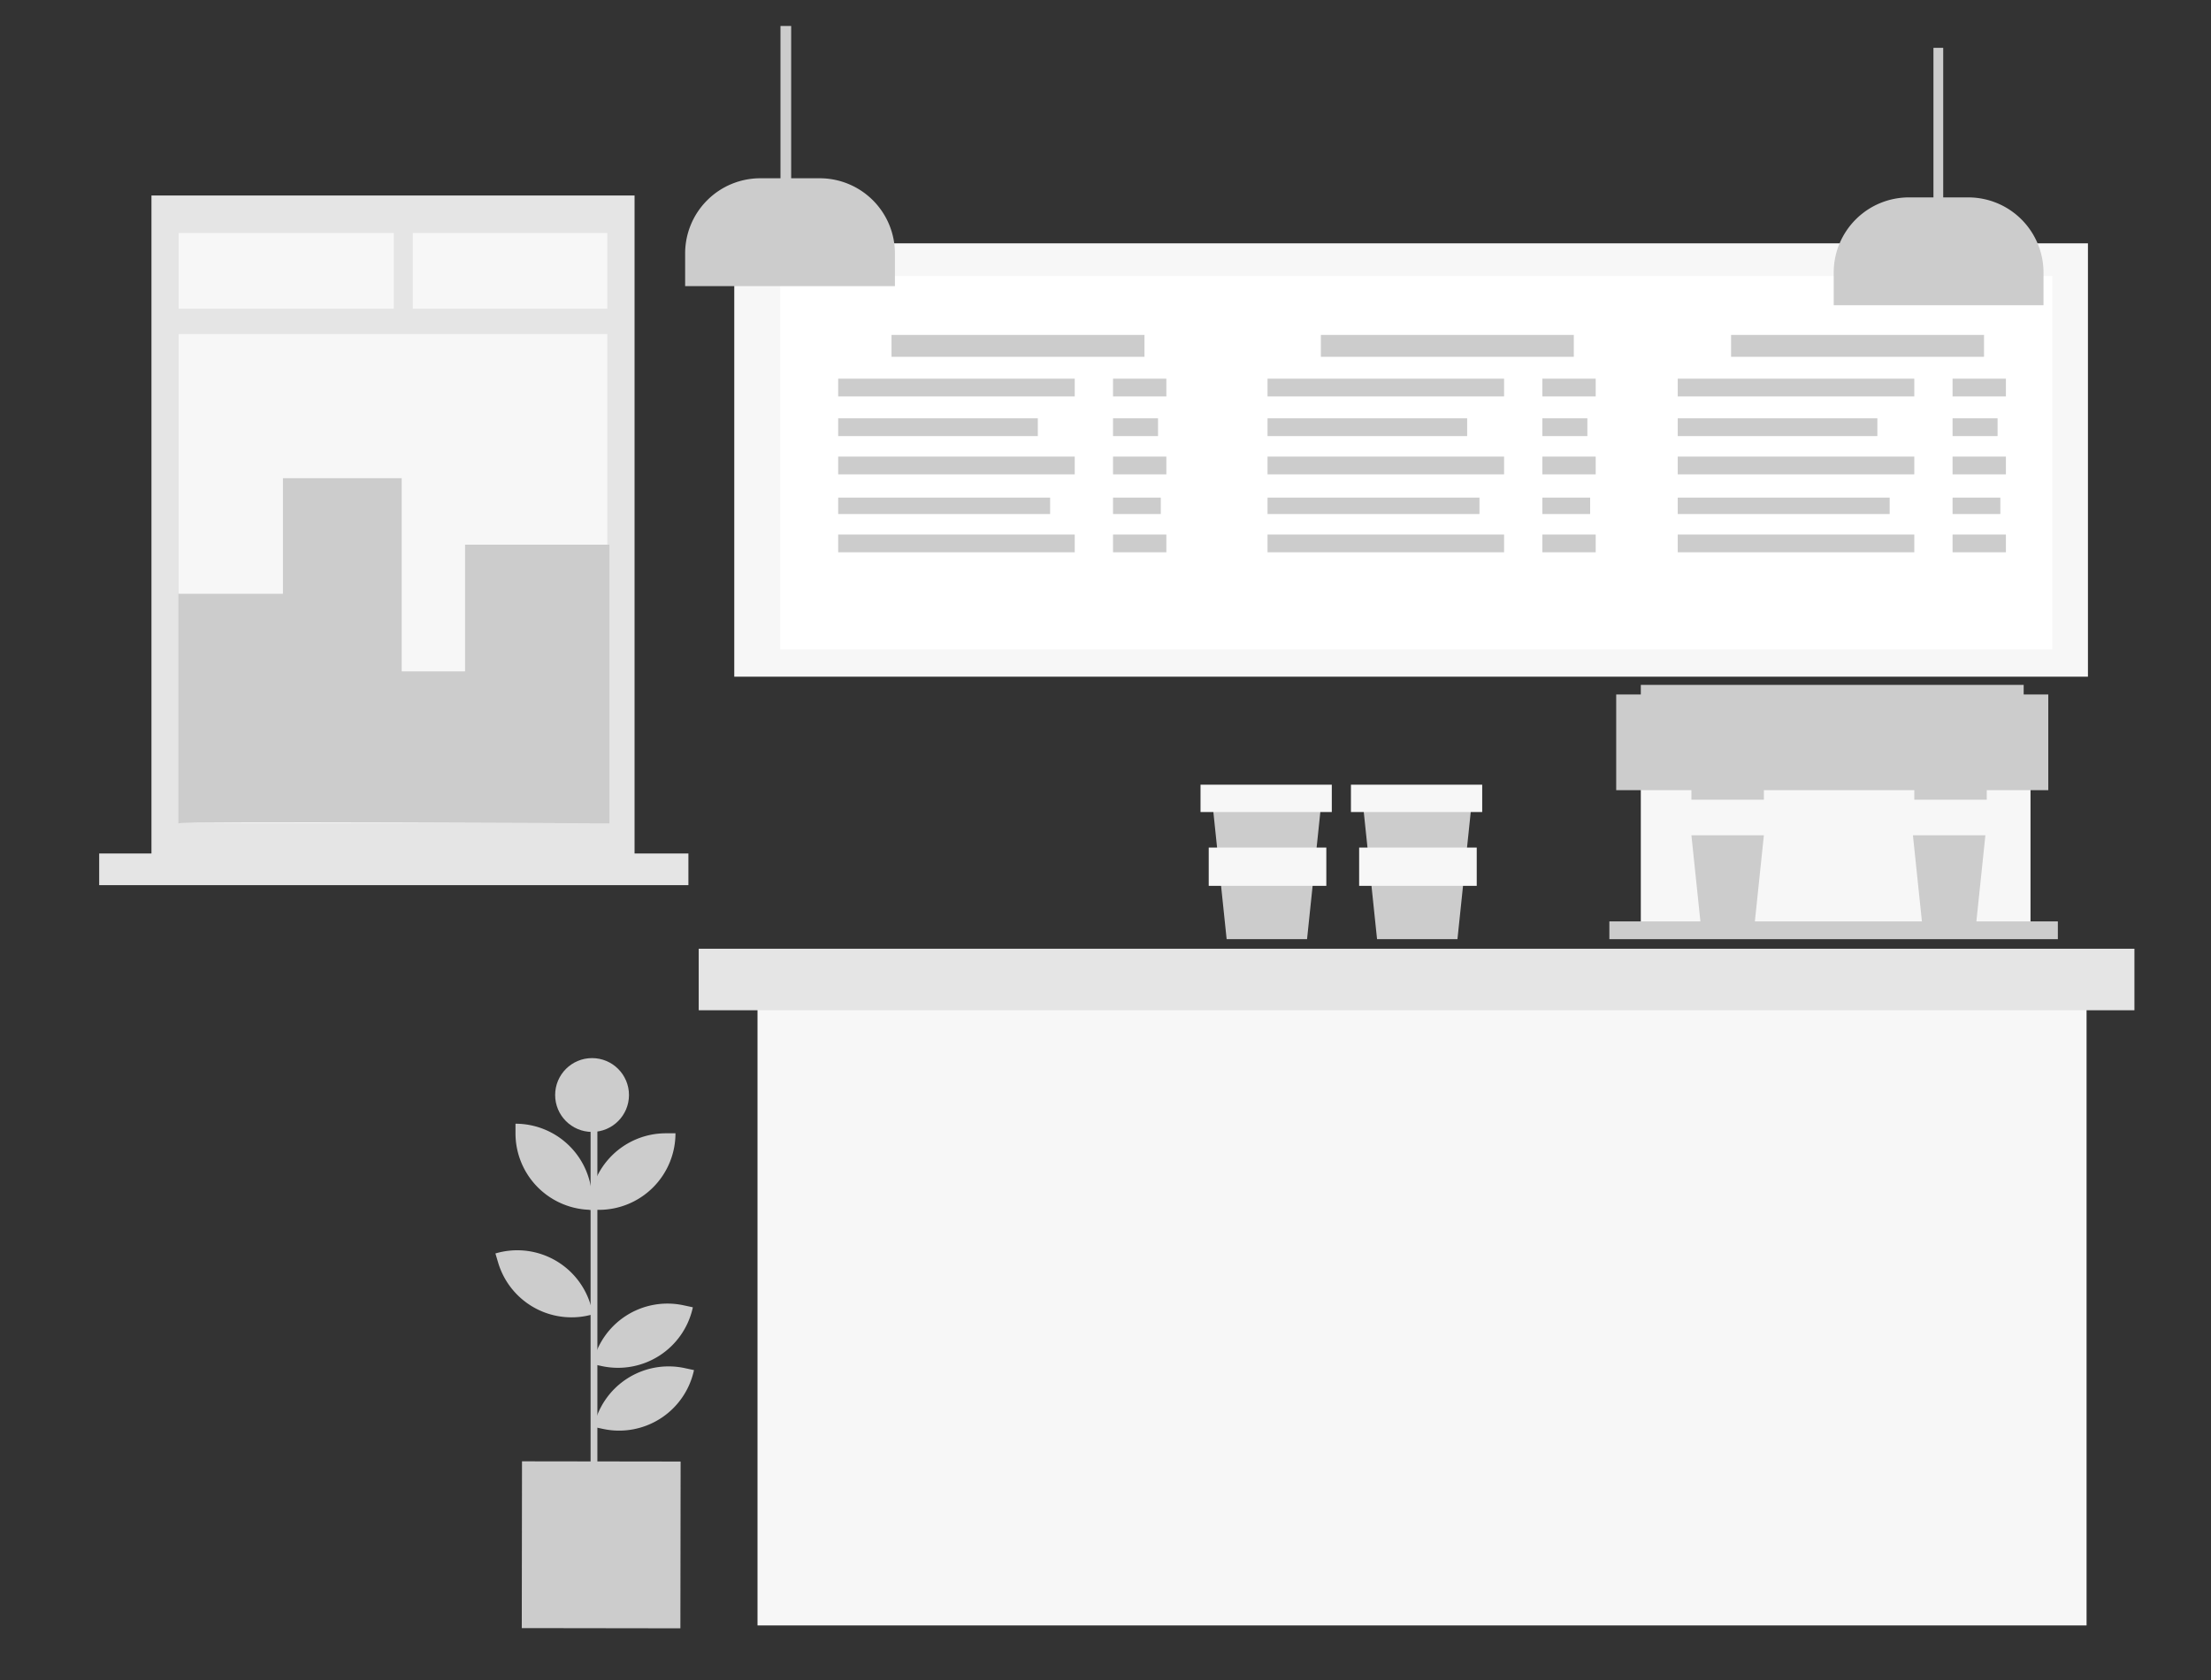 <svg id="Capa_1" data-name="Capa 1" xmlns="http://www.w3.org/2000/svg" viewBox="0 0 1617 1229"><rect x="0" y="0" width="1617" height="1229" fill="#333333" stroke="none"/><title>Mesa de trabajo 102</title><rect x="537" y="178" width="990" height="317" fill="#f7f7f7"/><rect x="570.65" y="202" width="930.35" height="273" fill="#fff"/><rect x="554" y="719" width="972" height="470" fill="#f7f7f7"/><rect x="511" y="694" width="1050" height="45" fill="#e5e5e5"/><path d="M556.09,130.4H599.5a55,55,0,0,1,55,55v23.89a0,0,0,0,1,0,0H501.07a0,0,0,0,1,0,0V185.42A55,55,0,0,1,556.09,130.4Z" fill="#ccc"/><line x1="574.71" y1="19" x2="574.71" y2="176.47" fill="none" stroke="#ccc" stroke-miterlimit="10" stroke-width="7.81"/><path d="M1396.09,144.4h43.41a55,55,0,0,1,55,55v23.89a0,0,0,0,1,0,0H1341.07a0,0,0,0,1,0,0V199.42A55,55,0,0,1,1396.09,144.4Z" fill="#ccc"/><line x1="1417.58" y1="35" x2="1417.58" y2="154.47" fill="none" stroke="#ccc" stroke-miterlimit="10" stroke-width="7.14"/><rect x="966" y="245" width="185" height="16" fill="#ccc"/><rect x="927" y="277" width="173" height="13" fill="#ccc"/><rect x="927" y="306" width="146" height="13" fill="#ccc"/><rect x="927" y="334" width="173" height="13" fill="#ccc"/><rect x="927" y="364" width="155" height="12" fill="#ccc"/><rect x="927" y="391" width="173" height="13" fill="#ccc"/><rect x="1128" y="277" width="39" height="13" fill="#ccc"/><rect x="1128" y="306" width="32.91" height="13" fill="#ccc"/><rect x="1128" y="334" width="39" height="13" fill="#ccc"/><rect x="1128" y="364" width="34.94" height="12" fill="#ccc"/><rect x="1128" y="391" width="39" height="13" fill="#ccc"/><rect x="652" y="245" width="185" height="16" fill="#ccc"/><rect x="613" y="277" width="173" height="13" fill="#ccc"/><rect x="613" y="306" width="146" height="13" fill="#ccc"/><rect x="613" y="334" width="173" height="13" fill="#ccc"/><rect x="613" y="364" width="155" height="12" fill="#ccc"/><rect x="613" y="391" width="173" height="13" fill="#ccc"/><rect x="814" y="277" width="39" height="13" fill="#ccc"/><rect x="814" y="306" width="32.91" height="13" fill="#ccc"/><rect x="814" y="334" width="39" height="13" fill="#ccc"/><rect x="814" y="364" width="34.94" height="12" fill="#ccc"/><rect x="814" y="391" width="39" height="13" fill="#ccc"/><rect x="1266" y="245" width="185" height="16" fill="#ccc"/><rect x="1227" y="277" width="173" height="13" fill="#ccc"/><rect x="1227" y="306" width="146" height="13" fill="#ccc"/><rect x="1227" y="334" width="173" height="13" fill="#ccc"/><rect x="1227" y="364" width="155" height="12" fill="#ccc"/><rect x="1227" y="391" width="173" height="13" fill="#ccc"/><rect x="1428" y="277" width="39" height="13" fill="#ccc"/><rect x="1428" y="306" width="32.91" height="13" fill="#ccc"/><rect x="1428" y="334" width="39" height="13" fill="#ccc"/><rect x="1428" y="364" width="34.94" height="12" fill="#ccc"/><rect x="1428" y="391" width="39" height="13" fill="#ccc"/><rect x="431.92" y="819" width="4.97" height="285.98" fill="#ccc"/><rect x="381.78" y="1069" width="116" height="122" transform="translate(1.48 -0.58) rotate(0.08)" fill="#ccc"/><path d="M495.42,995h7a0,0,0,0,1,0,0v0a56,56,0,0,1-56,56h-7a0,0,0,0,1,0,0v0A56,56,0,0,1,495.42,995Z" transform="translate(224.48 -75.89) rotate(12.08)" fill="#ccc"/><path d="M494.6,949.06h7a0,0,0,0,1,0,0v0a56,56,0,0,1-56,56h-7a0,0,0,0,1,0,0v0A56,56,0,0,1,494.6,949.06Z" transform="translate(214.84 -76.74) rotate(12.08)" fill="#ccc"/><path d="M422.6,911.06h7a0,0,0,0,1,0,0v0a56,56,0,0,1-56,56h-7a0,0,0,0,1,0,0v0a56,56,0,0,1,56-56Z" transform="translate(1184.56 289.59) rotate(73.42)" fill="#ccc"/><path d="M487,829h7a0,0,0,0,1,0,0v0a56,56,0,0,1-56,56h-7a0,0,0,0,1,0,0v0A56,56,0,0,1,487,829Z" fill="#ccc"/><path d="M429.5,825.5h7a0,0,0,0,1,0,0v0a56,56,0,0,1-56,56h-7a0,0,0,0,1,0,0v0A56,56,0,0,1,429.5,825.5Z" transform="translate(1258.5 448.5) rotate(90)" fill="#ccc"/><circle cx="433" cy="801" r="27" fill="#ccc"/><rect x="1200" y="549" width="285" height="133" fill="#f7f7f7"/><rect x="1182" y="508" width="316" height="70" fill="#ccc"/><rect x="1237" y="575" width="53" height="10" fill="#ccc"/><rect x="1400" y="575" width="53" height="10" fill="#ccc"/><polygon points="1283 678 1244 678 1237 611 1290 611 1283 678" fill="#ccc"/><polygon points="1445 678 1406 678 1399 611 1452 611 1445 678" fill="#ccc"/><rect x="1177" y="674" width="328" height="13" fill="#ccc"/><rect x="1200" y="501" width="280" height="14" fill="#ccc"/><polygon points="1065.9 687 1007.1 687 996.55 586 1076.45 586 1065.9 687" fill="#ccc"/><rect x="994" y="620" width="86" height="28" fill="#f7f7f7"/><rect x="988" y="574" width="96" height="20" fill="#f7f7f7"/><polygon points="955.9 687 897.1 687 886.55 586 966.45 586 955.9 687" fill="#ccc"/><rect x="884" y="620" width="86" height="28" fill="#f7f7f7"/><rect x="878" y="574" width="96" height="20" fill="#f7f7f7"/><rect x="110.77" y="143" width="353.31" height="486.55" fill="#e5e5e5"/><rect x="130.69" y="170.44" width="313.46" height="431.66" fill="#f7f7f7"/><rect x="124.67" y="225.84" width="333.62" height="18.53" fill="#e5e5e5"/><rect x="288" y="155.17" width="13.9" height="78.77" fill="#e5e5e5"/><rect x="72.54" y="624.32" width="430.92" height="23.17" fill="#e5e5e5"/><path d="M130.46,602.31V434.37h76.45V349.78h86.88V491.11h46.34V398.44H445.71V602.31S130.46,600.56,130.46,602.31Z" fill="#ccc"/></svg>